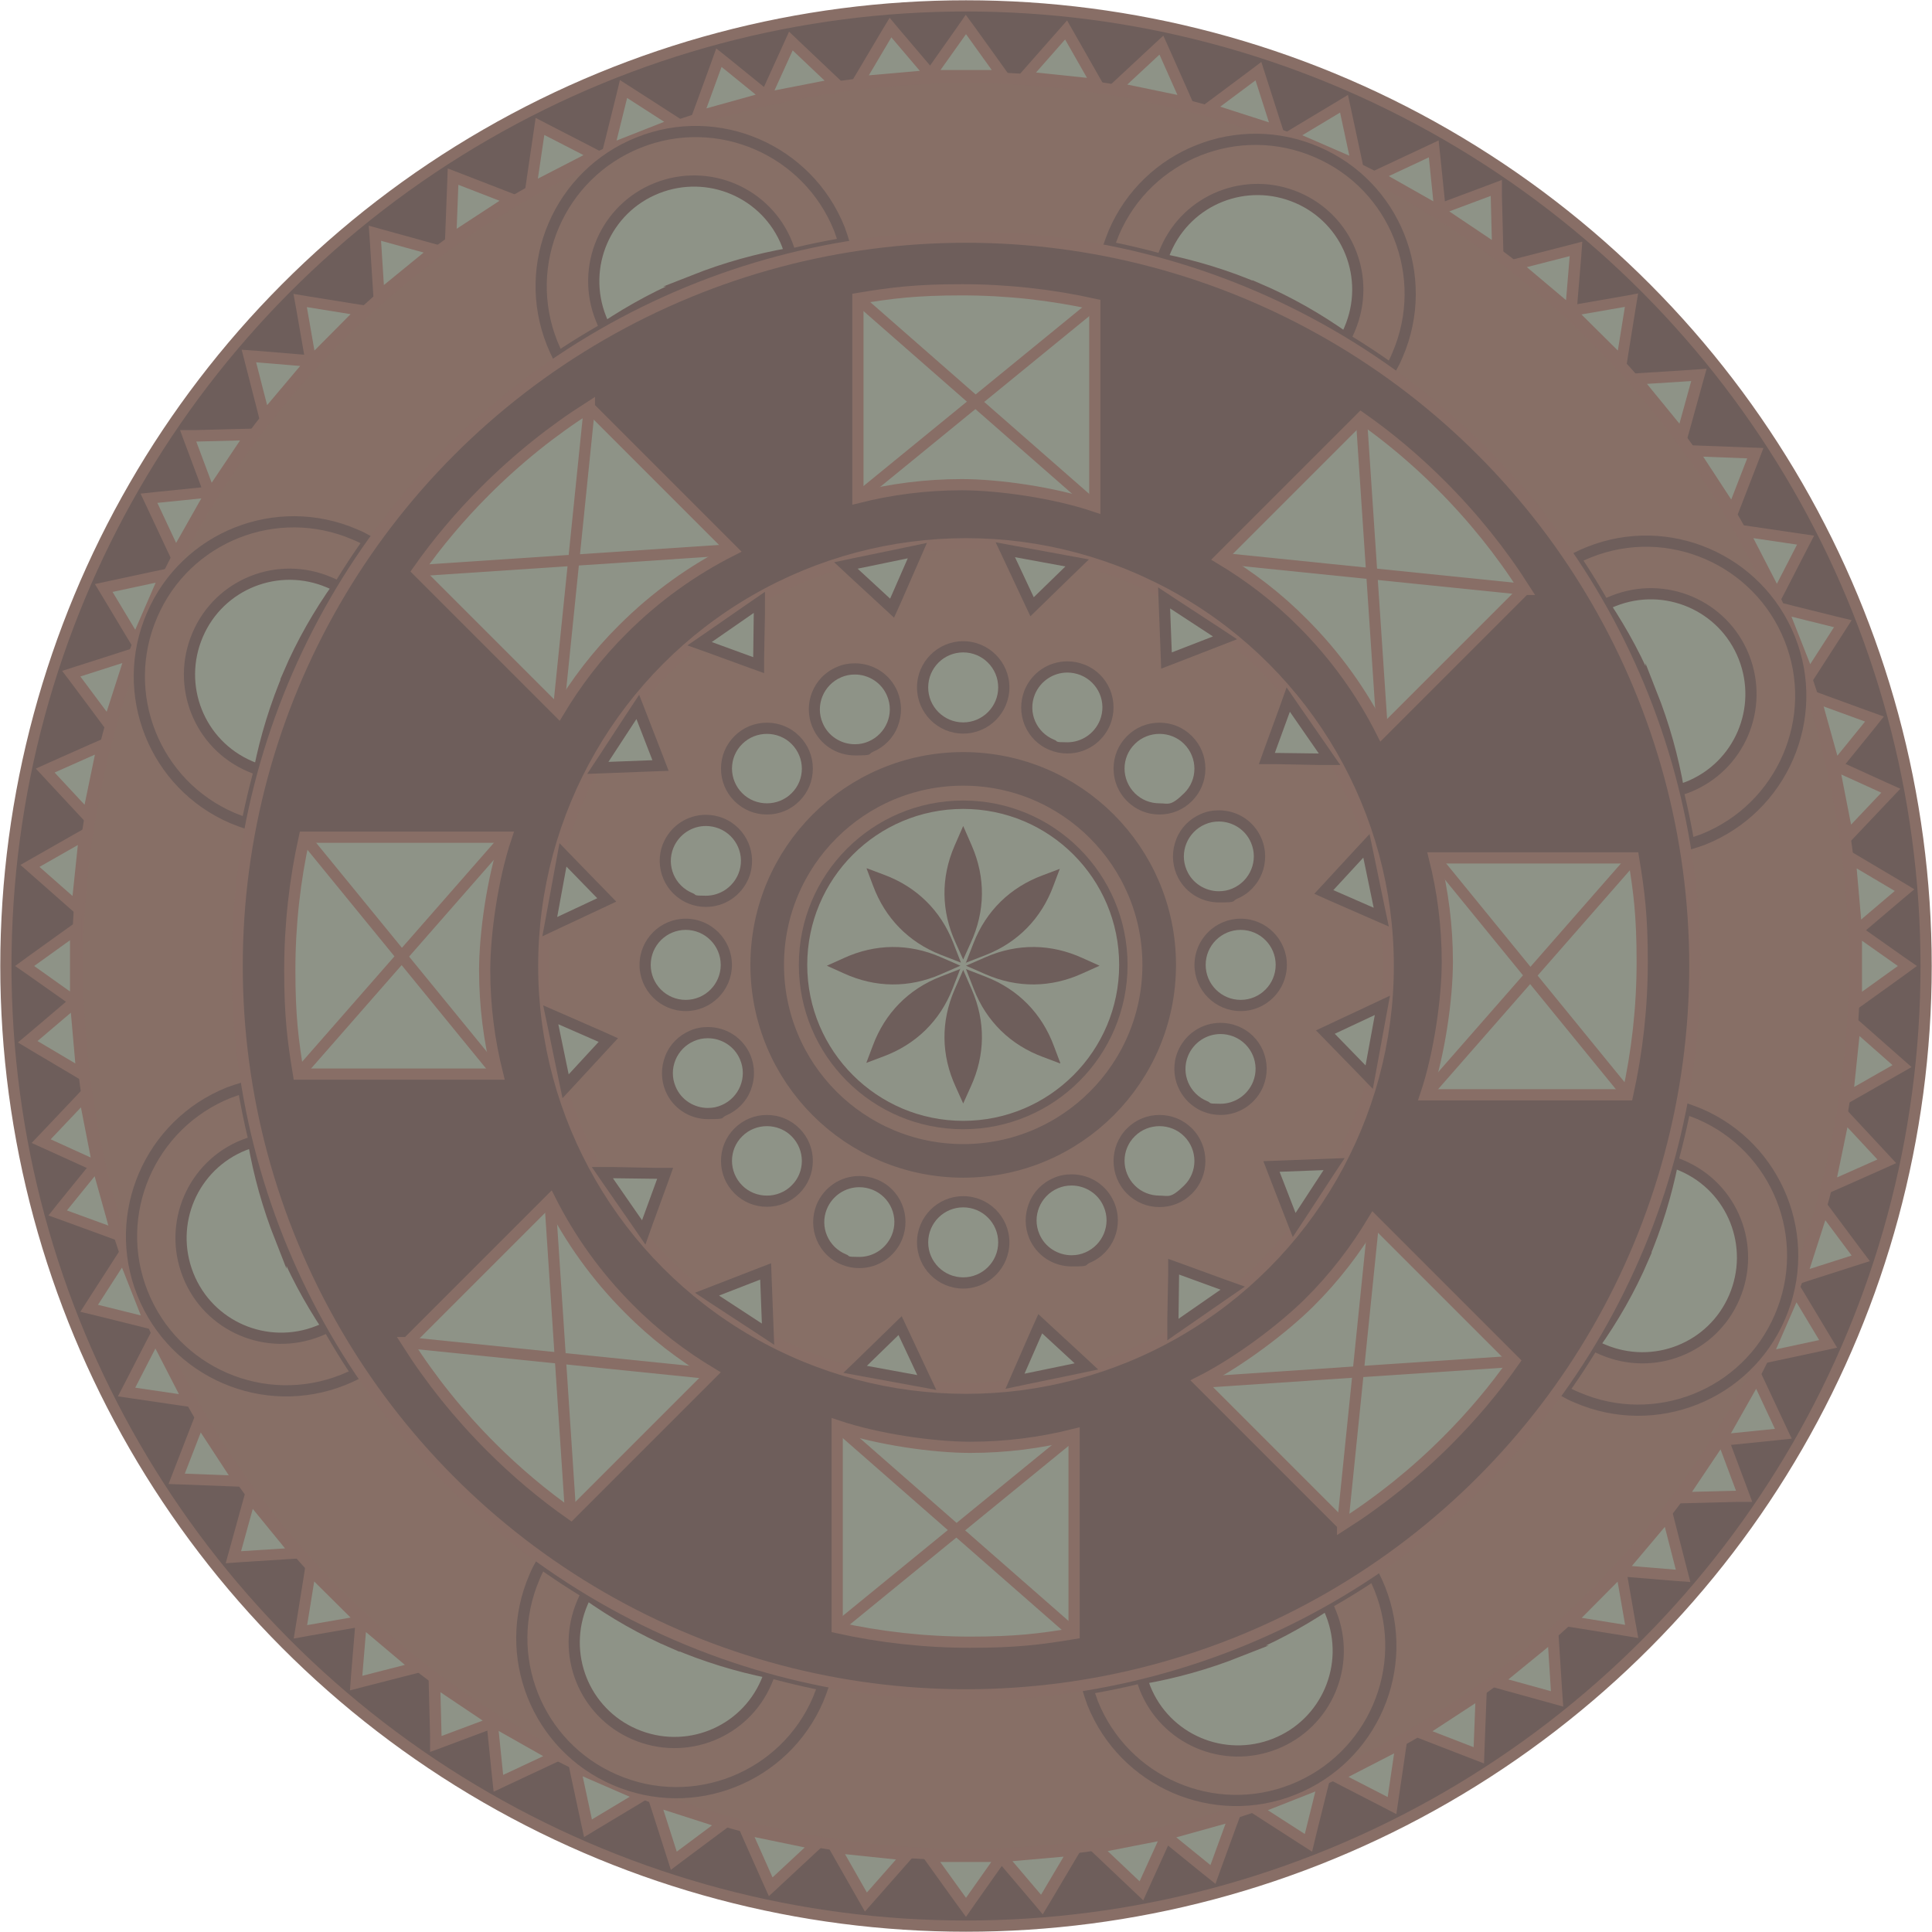<?xml version="1.0" encoding="UTF-8"?>
<svg id="Layer_1" xmlns="http://www.w3.org/2000/svg" version="1.1" viewBox="0 0 690 690">
  <!-- Generator: Adobe Illustrator 29.1.0, SVG Export Plug-In . SVG Version: 2.1.0 Build 142)  -->
  <defs>
    <style>
      .st0 {
        fill: #6a4a40;
      }

      .st1, .st2, .st3, .st4, .st5, .st6, .st7 {
        stroke-miterlimit: 10;
      }

      .st1, .st2, .st3, .st6, .st7 {
        stroke-width: 4px;
      }

      .st1, .st2, .st7 {
        stroke: #6a4a40;
      }

      .st1, .st5, .st6, .st8 {
        fill: #727869;
      }

      .st2 {
        fill: #694b40;
      }

      .st3, .st4 {
        fill: none;
      }

      .st3, .st4, .st5, .st6 {
        stroke: #4a3632;
      }

      .st4 {
        stroke-width: 12px;
      }

      .st9 {
        opacity: .8;
      }

      .st10, .st7 {
        fill: #4a3632;
      }

      .st5 {
        stroke-width: 3px;
      }
    </style>
  </defs>
  <g class="st9">
    <circle class="st7" cx="345" cy="345" r="342.9"/>
    <circle class="st2" cx="345" cy="345" r="317.3"/>
    <g>
      <g>
        <polygon class="st8" points="345 8.8 358.1 27 332 27.1 345 8.8"/>
        <path class="st0" d="M345,12.2l9.2,12.8h-18.3c0,0,9.1-12.8,9.1-12.8M344.9,5.3l-3.2,4.6-9.1,12.9-4.5,6.3h7.8s18.3-.1,18.3-.1h7.8s-4.5-6.3-4.5-6.3l-9.2-12.8-3.3-4.5h0Z"/>
      </g>
      <g>
        <polygon class="st8" points="331.9 663 358 662.9 345.1 681.2 331.9 663"/>
        <path class="st0" d="M354.1,664.9l-9.1,12.9-9.2-12.8h18.3M361.9,660.9h-7.8s-18.3.1-18.3.1h-7.8s4.5,6.3,4.5,6.3l9.2,12.8,3.3,4.5,3.2-4.6,9.1-12.9,4.5-6.3h0Z"/>
      </g>
      <g>
        <polygon class="st8" points="662.9 332 681.2 345 663 358.1 662.9 332"/>
        <path class="st0" d="M664.9,335.9l12.9,9.1-12.8,9.2v-18.3M660.9,328.1v7.8s.1,18.3.1,18.3v7.8s6.3-4.5,6.3-4.5l12.8-9.2,4.5-3.3-4.6-3.2-12.9-9.1-6.3-4.5h0Z"/>
      </g>
      <g>
        <polygon class="st8" points="8.8 345.1 27 331.9 27.1 358 8.8 345.1"/>
        <path class="st0" d="M25,335.8v18.3c0,0-12.8-9.1-12.8-9.1l12.8-9.2M29,328l-6.3,4.5-12.8,9.2-4.5,3.3,4.6,3.2,12.9,9.1,6.3,4.5v-7.8s-.1-18.3-.1-18.3v-7.8h0Z"/>
      </g>
      <g>
        <polygon class="st8" points="560.6 111 582.7 107.2 579.1 129.4 560.6 111"/>
        <path class="st0" d="M580.3,109.7l-2.5,15.5-13-12.9,15.5-2.7M585.1,104.8l-5.5,1-15.5,2.7-7.7,1.3,5.5,5.5,13,12.9,5.5,5.5,1.2-7.7,2.5-15.5.9-5.5h0Z"/>
      </g>
      <g>
        <polygon class="st8" points="110.9 560.6 129.4 579 107.3 582.8 110.9 560.6"/>
        <path class="st0" d="M112.2,564.8l13,12.9-15.5,2.7,2.5-15.5M109.5,556.5l-1.2,7.7-2.5,15.5-.9,5.5,5.5-1,15.5-2.7,7.7-1.3-5.5-5.5-13-12.9-5.5-5.5h0Z"/>
      </g>
      <g>
        <polygon class="st8" points="560.6 579.1 579 560.6 582.8 582.7 560.6 579.1"/>
        <path class="st0" d="M577.7,564.8l2.7,15.5-15.5-2.5,12.9-13M580.3,556.4l-5.5,5.5-12.9,13-5.5,5.5,7.7,1.2,15.5,2.5,5.5.9-1-5.5-2.7-15.5-1.3-7.7h0Z"/>
      </g>
      <g>
        <polygon class="st8" points="107.2 107.3 129.4 110.9 111 129.4 107.2 107.3"/>
        <path class="st0" d="M109.7,109.7l15.5,2.5-12.9,13-2.7-15.5M104.8,104.9l1,5.5,2.7,15.5,1.3,7.7,5.5-5.5,12.9-13,5.5-5.5-7.7-1.2-15.5-2.5-5.5-.9h0Z"/>
      </g>
      <g>
        <polygon class="st8" points="365.9 27.5 380.8 10.7 391.9 30.2 365.9 27.5"/>
        <path class="st0" d="M380.4,14.1l7.8,13.7-18.2-1.9,10.4-11.8M381.1,7.3l-3.7,4.2-10.4,11.8-5.1,5.8,7.7.8,18.2,1.9,7.7.8-3.8-6.7-7.8-13.7-2.8-4.9h0Z"/>
      </g>
      <g>
        <polygon class="st8" points="298.2 659.8 324.1 662.5 309.3 679.3 298.2 659.8"/>
        <path class="st0" d="M301.8,662.2l18.2,1.9-10.4,11.8-7.8-13.7M294.5,657.4l3.8,6.7,7.8,13.7,2.8,4.9,3.7-4.2,10.4-11.8,5.1-5.8-7.7-.8-18.2-1.9-7.7-.8h0Z"/>
      </g>
      <g>
        <polygon class="st8" points="662.5 365.9 679.3 380.7 659.8 391.9 662.5 365.9"/>
        <path class="st0" d="M664.1,370l11.8,10.4-13.7,7.8,1.9-18.2M660.9,361.9l-.8,7.7-1.9,18.2-.8,7.7,6.7-3.8,13.7-7.8,4.9-2.8-4.2-3.7-11.8-10.4-5.8-5.1h0Z"/>
      </g>
      <g>
        <polygon class="st8" points="10.7 309.3 30.2 298.1 27.5 324.1 10.7 309.3"/>
        <path class="st0" d="M27.8,301.8l-1.9,18.2-11.8-10.4,13.7-7.8M32.6,294.5l-6.7,3.8-13.7,7.8-4.9,2.8,4.2,3.7,11.8,10.4,5.8,5.1.8-7.7,1.9-18.2.8-7.7h0Z"/>
      </g>
      <g>
        <polygon class="st8" points="584.3 135.3 606.7 133.9 600.8 155.5 584.3 135.3"/>
        <path class="st0" d="M604,136.1l-4.2,15.2-11.6-14.2,15.7-1M609.4,131.7l-5.6.4-15.7,1-7.8.5,4.9,6,11.6,14.2,4.9,6,2.1-7.5,4.2-15.2,1.5-5.4h0Z"/>
      </g>
      <g>
        <polygon class="st8" points="89.3 534.5 105.7 554.7 83.3 556.1 89.3 534.5"/>
        <path class="st0" d="M90.2,538.8l11.6,14.2-15.7,1,4.2-15.2M88.4,530.2l-2.1,7.5-4.2,15.2-1.5,5.4,5.6-.4,15.7-1,7.8-.5-4.9-6-11.6-14.2-4.9-6h0Z"/>
      </g>
      <g>
        <polygon class="st8" points="534.5 600.8 554.7 584.3 556.1 606.7 534.5 600.8"/>
        <path class="st0" d="M552.9,588.3l1,15.7-15.2-4.2,14.2-11.6M556.4,580.3l-6,4.9-14.2,11.6-6,4.9,7.5,2.1,15.2,4.2,5.4,1.5-.4-5.6-1-15.7-.5-7.8h0Z"/>
      </g>
      <g>
        <polygon class="st8" points="133.9 83.3 155.5 89.3 135.3 105.7 133.9 83.3"/>
        <path class="st0" d="M136.1,86l15.2,4.2-14.2,11.6-1-15.7M131.7,80.7l.4,5.6,1,15.7.5,7.8,6-4.9,14.2-11.6,6-4.9-7.5-2.1-15.2-4.2-5.4-1.5h0Z"/>
      </g>
      <g>
        <polygon class="st8" points="398.4 31.3 414.8 16.1 423.9 36.6 398.4 31.3"/>
        <path class="st0" d="M414.1,19.5l6.4,14.4-17.9-3.7,11.5-10.7M415.5,12.7l-4.1,3.8-11.5,10.7-5.7,5.3,7.6,1.6,17.9,3.7,7.6,1.6-3.1-7.1-6.4-14.4-2.3-5.1h0Z"/>
      </g>
      <g>
        <polygon class="st8" points="266.2 653.4 291.7 658.7 275.2 673.9 266.2 653.4"/>
        <path class="st0" d="M269.5,656.1l17.9,3.7-11.5,10.7-6.4-14.4M262.8,650.6l3.1,7.1,6.4,14.4,2.3,5.1,4.1-3.8,11.5-10.7,5.7-5.3-7.6-1.6-17.9-3.7-7.6-1.6h0Z"/>
      </g>
      <g>
        <polygon class="st8" points="658.7 398.4 673.9 414.8 653.4 423.9 658.7 398.4"/>
        <path class="st0" d="M659.8,402.6l10.7,11.5-14.4,6.4,3.7-17.9M657.5,394.1l-1.6,7.6-3.7,17.9-1.6,7.6,7.1-3.1,14.4-6.4,5.1-2.3-3.8-4.1-10.7-11.5-5.3-5.7h0Z"/>
      </g>
      <g>
        <polygon class="st8" points="16.1 275.2 36.6 266.1 31.4 291.7 16.1 275.2"/>
        <path class="st0" d="M33.9,269.5l-3.7,17.9-10.7-11.5,14.4-6.4M39.4,262.7l-7.1,3.1-14.4,6.4-5.1,2.3,3.8,4.1,10.7,11.5,5.3,5.7,1.6-7.6,3.7-17.9,1.6-7.6h0Z"/>
      </g>
      <g>
        <polygon class="st8" points="604.5 160.9 626.9 161.8 618.8 182.7 604.5 160.9"/>
        <path class="st0" d="M608.3,163.1l15.7.6-5.7,14.7-10-15.3M600.7,158.8l4.3,6.5,10,15.3,4.3,6.5,2.8-7.2,5.7-14.7,2-5.2-5.6-.2-15.7-.6-7.8-.3h0Z"/>
      </g>
      <g>
        <polygon class="st8" points="63.1 528.2 71.2 507.3 85.5 529.1 63.1 528.2"/>
        <path class="st0" d="M71.7,511.6l10,15.3-15.7-.6,5.7-14.7M70.7,502.9l-2.8,7.2-5.7,14.7-2,5.2,5.6.2,15.7.6,7.8.3-4.3-6.5-10-15.3-4.3-6.5h0Z"/>
      </g>
      <g>
        <polygon class="st8" points="507.3 618.8 529.1 604.5 528.2 626.9 507.3 618.8"/>
        <path class="st0" d="M526.9,608.3l-.6,15.7-14.7-5.7,15.3-10M531.2,600.7l-6.5,4.3-15.3,10-6.5,4.3,7.2,2.8,14.7,5.7,5.2,2,.2-5.6.6-15.7.3-7.8h0Z"/>
      </g>
      <g>
        <polygon class="st8" points="161.8 63.1 182.7 71.2 160.9 85.5 161.8 63.1"/>
        <path class="st0" d="M163.7,66l14.7,5.7-15.3,10,.6-15.7M159.9,60.2l-.2,5.6-.6,15.7-.3,7.8,6.5-4.3,15.3-10,6.5-4.3-7.2-2.8-14.7-5.7-5.2-2h0Z"/>
      </g>
      <g>
        <polygon class="st8" points="431.5 38.8 449.4 25.4 456.3 46.8 431.5 38.8"/>
        <path class="st0" d="M448.4,28.7l4.8,15-17.4-5.6,12.6-9.4M450.5,22.1l-4.5,3.4-12.6,9.4-6.2,4.6,7.4,2.4,17.4,5.6,7.4,2.4-2.4-7.4-4.8-15-1.7-5.3h0Z"/>
      </g>
      <g>
        <polygon class="st8" points="233.8 643.2 258.6 651.2 240.6 664.6 233.8 643.2"/>
        <path class="st0" d="M236.9,646.3l17.4,5.6-12.6,9.4-4.8-15M230.7,640.1l2.4,7.4,4.8,15,1.7,5.3,4.5-3.4,12.6-9.4,6.2-4.6-7.4-2.4-17.4-5.6-7.4-2.4h0Z"/>
      </g>
      <g>
        <polygon class="st8" points="651.2 431.4 664.6 449.4 643.2 456.2 651.2 431.4"/>
        <path class="st0" d="M651.9,435.8l9.4,12.6-15,4.8,5.6-17.4M650.5,427.1l-2.4,7.4-5.6,17.4-2.4,7.4,7.4-2.4,15-4.8,5.3-1.7-3.4-4.5-9.4-12.6-4.6-6.2h0Z"/>
      </g>
      <g>
        <polygon class="st8" points="25.4 240.6 46.8 233.8 38.8 258.6 25.4 240.6"/>
        <path class="st0" d="M43.7,236.8l-5.6,17.4-9.4-12.6,15-4.8M49.9,230.7l-7.4,2.4-15,4.8-5.3,1.7,3.4,4.5,9.4,12.6,4.6,6.2,2.4-7.4,5.6-17.4,2.4-7.4h0Z"/>
      </g>
      <g>
        <polygon class="st8" points="622.6 189.6 644.8 192.9 634.5 212.8 622.6 189.6"/>
        <path class="st0" d="M626.2,192.2l15.6,2.3-7.2,14-8.4-16.3M619.1,187.1l3.5,6.9,8.4,16.3,3.5,6.9,3.6-6.9,7.2-14,2.6-5-5.5-.8-15.6-2.3-7.7-1.1h0Z"/>
      </g>
      <g>
        <polygon class="st8" points="45.2 497.1 55.5 477.2 67.4 500.4 45.2 497.1"/>
        <path class="st0" d="M55.5,481.6l8.4,16.3-15.6-2.3,7.2-14M55.5,472.8l-3.6,6.9-7.2,14-2.6,5,5.5.8,15.6,2.3,7.7,1.1-3.5-6.9-8.4-16.3-3.5-6.9h0Z"/>
      </g>
      <g>
        <polygon class="st8" points="477.2 634.5 500.4 622.6 497.2 644.8 477.2 634.5"/>
        <path class="st0" d="M497.9,626.2l-2.3,15.6-14-7.2,16.3-8.4M502.9,619.1l-6.9,3.5-16.3,8.4-6.9,3.5,6.9,3.6,14,7.2,5,2.6.8-5.5,2.3-15.6,1.1-7.7h0Z"/>
      </g>
      <g>
        <polygon class="st8" points="192.9 45.2 212.8 55.5 189.6 67.4 192.9 45.2"/>
        <path class="st0" d="M194.4,48.2l14,7.2-16.3,8.4,2.3-15.6M191.3,42.1l-.8,5.5-2.3,15.6-1.1,7.7,6.9-3.5,16.3-8.4,6.9-3.5-6.9-3.6-14-7.2-5-2.6h0Z"/>
      </g>
      <g>
        <polygon class="st8" points="460.8 48.7 480 37.1 484.7 59 460.8 48.7"/>
        <path class="st0" d="M478.6,40.2l3.3,15.4-16.8-7.3,13.5-8.1M481.4,33.9l-4.8,2.9-13.5,8.1-6.6,4,7.1,3.1,16.8,7.3,7.1,3.1-1.6-7.6-3.3-15.4-1.2-5.5h0Z"/>
      </g>
      <g>
        <polygon class="st8" points="205.3 631 229.2 641.3 210 652.9 205.3 631"/>
        <path class="st0" d="M208.1,634.4l16.8,7.3-13.5,8.1-3.3-15.4M202.5,627.6l1.6,7.6,3.3,15.4,1.2,5.5,4.8-2.9,13.5-8.1,6.6-4-7.1-3.1-16.8-7.3-7.1-3.1h0Z"/>
      </g>
      <g>
        <polygon class="st8" points="641.4 460.8 652.9 480 631 484.7 641.4 460.8"/>
        <path class="st0" d="M641.6,465.1l8.1,13.5-15.4,3.3,7.3-16.8M641.1,456.4l-3.1,7.1-7.3,16.8-3.1,7.1,7.6-1.6,15.4-3.3,5.5-1.2-2.9-4.8-8.1-13.5-4-6.6h0Z"/>
      </g>
      <g>
        <polygon class="st8" points="37.1 210 59 205.3 48.7 229.2 37.1 210"/>
        <path class="st0" d="M55.6,208.1l-7.3,16.8-8.1-13.5,15.4-3.3M62.4,202.5l-7.6,1.6-15.4,3.3-5.5,1.2,2.9,4.8,8.1,13.5,4,6.6,3.1-7.1,7.3-16.8,3.1-7.1h0Z"/>
      </g>
      <g>
        <polygon class="st8" points="636.4 217.3 658.2 222.7 646 241.5 636.4 217.3"/>
        <path class="st0" d="M639.7,220.2l15.3,3.8-8.5,13.2-6.7-17M633.1,214.5l2.9,7.2,6.7,17,2.9,7.2,4.2-6.5,8.5-13.2,3-4.7-5.4-1.3-15.3-3.8-7.5-1.9h0Z"/>
      </g>
      <g>
        <polygon class="st8" points="31.8 467.3 44 448.5 53.6 472.7 31.8 467.3"/>
        <path class="st0" d="M43.6,452.8l6.7,17-15.3-3.8,8.5-13.2M44.4,444.1l-4.2,6.5-8.5,13.2-3,4.7,5.4,1.3,15.3,3.8,7.5,1.9-2.9-7.2-6.7-17-2.9-7.2h0Z"/>
      </g>
      <g>
        <polygon class="st8" points="448.5 646 472.7 636.4 467.3 658.2 448.5 646"/>
        <path class="st0" d="M469.8,639.7l-3.8,15.3-13.2-8.5,17-6.7M475.6,633.1l-7.2,2.9-17,6.7-7.2,2.9,6.5,4.2,13.2,8.5,4.7,3,1.3-5.4,3.8-15.3,1.9-7.5h0Z"/>
      </g>
      <g>
        <polygon class="st8" points="222.7 31.8 241.6 44 217.3 53.6 222.7 31.8"/>
        <path class="st0" d="M224,35l13.2,8.5-17,6.7,3.8-15.3M221.4,28.6l-1.3,5.4-3.8,15.3-1.9,7.5,7.2-2.9,17-6.7,7.2-2.9-6.5-4.2-13.2-8.5-4.7-3h0Z"/>
      </g>
      <g>
        <polygon class="st8" points="491.7 62.7 512 53.2 514.4 75.5 491.7 62.7"/>
        <path class="st0" d="M510.3,56.2l1.6,15.7-15.9-9,14.3-6.7M513.7,50.2l-5.1,2.4-14.3,6.7-7,3.3,6.8,3.8,15.9,9,6.8,3.8-.8-7.7-1.6-15.7-.6-5.6h0Z"/>
      </g>
      <g>
        <polygon class="st8" points="175.7 614.5 198.3 627.3 178 636.8 175.7 614.5"/>
        <path class="st0" d="M178.1,618.2l15.9,9-14.3,6.7-1.6-15.7M173.3,610.9l.8,7.7,1.6,15.7.6,5.6,5.1-2.4,14.3-6.7,7-3.3-6.8-3.8-15.9-9-6.8-3.8h0Z"/>
      </g>
      <g>
        <polygon class="st8" points="627.3 491.7 636.8 512 614.5 514.4 627.3 491.7"/>
        <path class="st0" d="M627.2,496l6.7,14.3-15.7,1.6,9-15.9M627.5,487.3l-3.8,6.8-9,15.9-3.8,6.8,7.7-.8,15.7-1.6,5.6-.6-2.4-5.1-6.7-14.3-3.3-7h0Z"/>
      </g>
      <g>
        <polygon class="st8" points="53.2 178 75.5 175.7 62.7 198.3 53.2 178"/>
        <path class="st0" d="M71.9,178l-9,15.9-6.7-14.3,15.7-1.6M79.2,173.3l-7.7.8-15.7,1.6-5.6.6,2.4,5.1,6.7,14.3,3.3,7,3.8-6.8,9-15.9,3.8-6.8h0Z"/>
      </g>
      <g>
        <polygon class="st8" points="648.4 249.1 669.4 256.8 655.3 274.2 648.4 249.1"/>
        <path class="st0" d="M651.3,252.3l14.8,5.4-9.9,12.2-4.9-17.6M645.4,245.9l2.1,7.5,4.9,17.6,2.1,7.5,4.9-6,9.9-12.2,3.5-4.4-5.3-1.9-14.8-5.4-7.3-2.7h0Z"/>
      </g>
      <g>
        <polygon class="st8" points="20.6 433.3 34.7 415.8 41.7 440.9 20.6 433.3"/>
        <path class="st0" d="M33.8,420.1l4.9,17.6-14.8-5.4,9.9-12.2M35.6,411.5l-4.9,6-9.9,12.2-3.5,4.4,5.3,1.9,14.8,5.4,7.3,2.7-2.1-7.5-4.9-17.6-2.1-7.5h0Z"/>
      </g>
      <g>
        <polygon class="st8" points="415.8 655.3 440.9 648.4 433.3 669.4 415.8 655.3"/>
        <path class="st0" d="M437.7,651.3l-5.4,14.8-12.2-9.9,17.6-4.9M444.1,645.4l-7.5,2.1-17.6,4.9-7.5,2.1,6,4.9,12.2,9.9,4.4,3.5,1.9-5.3,5.4-14.8,2.7-7.3h0Z"/>
      </g>
      <g>
        <polygon class="st8" points="256.8 20.6 274.2 34.7 249.1 41.6 256.8 20.6"/>
        <path class="st0" d="M257.7,23.9l12.2,9.9-17.6,4.9,5.4-14.8M255.8,17.3l-1.9,5.3-5.4,14.8-2.7,7.3,7.5-2.1,17.6-4.9,7.5-2.1-6-4.9-12.2-9.9-4.4-3.5h0Z"/>
      </g>
      <g>
        <polygon class="st8" points="513.3 75 534.3 67.2 534.9 89.6 513.3 75"/>
        <path class="st0" d="M532.4,70l.4,15.7-15.2-10.2,14.7-5.5M536.3,64.3l-5.3,2-14.7,5.5-7.3,2.7,6.4,4.3,15.2,10.2,6.4,4.3-.2-7.8-.4-15.7v-5.6h-.1Z"/>
      </g>
      <g>
        <polygon class="st8" points="155.1 600.4 176.7 615 155.7 622.8 155.1 600.4"/>
        <path class="st0" d="M157.2,604.3l15.2,10.2-14.7,5.5-.4-15.7M153,596.6l.2,7.8.4,15.7v5.6c.1,0,5.4-2,5.4-2l14.7-5.5,7.3-2.7-6.4-4.3-15.2-10.2-6.4-4.3h0Z"/>
      </g>
      <g>
        <polygon class="st8" points="615 513.3 622.8 534.3 600.4 534.9 615 513.3"/>
        <path class="st0" d="M614.5,517.7l5.5,14.7-15.7.4,10.2-15.2M615.5,509l-4.3,6.4-10.2,15.2-4.3,6.4,7.8-.2,15.7-.4h5.6c0-.1-2-5.4-2-5.4l-5.5-14.7-2.7-7.3h0Z"/>
      </g>
      <g>
        <polygon class="st8" points="67.2 155.7 89.6 155.1 75 176.7 67.2 155.7"/>
        <path class="st0" d="M85.8,157.2l-10.2,15.2-5.5-14.7,15.7-.4M93.4,153l-7.8.2-15.7.4h-5.6c0,.1,2,5.4,2,5.4l5.5,14.7,2.7,7.3,4.3-6.4,10.2-15.2,4.3-6.4h0Z"/>
      </g>
      <g>
        <polygon class="st8" points="654.9 273.1 675.4 282.4 659.9 298.7 654.9 273.1"/>
        <path class="st0" d="M657.6,276.6l14.3,6.5-10.8,11.4-3.5-17.9M652.2,269.7l1.5,7.6,3.5,17.9,1.5,7.6,5.3-5.6,10.8-11.4,3.9-4.1-5.1-2.3-14.3-6.5-7.1-3.2h0Z"/>
      </g>
      <g>
        <polygon class="st8" points="14.7 407.6 30.1 391.3 35.1 416.9 14.7 407.6"/>
        <path class="st0" d="M28.9,395.5l3.5,17.9-14.3-6.5,10.8-11.4M31.3,387.1l-5.3,5.6-10.8,11.4-3.9,4.1,5.1,2.3,14.3,6.5,7.1,3.2-1.5-7.6-3.5-17.9-1.5-7.6h0Z"/>
      </g>
      <g>
        <polygon class="st8" points="391.3 659.9 416.9 654.9 407.6 675.3 391.3 659.9"/>
        <path class="st0" d="M413.5,657.6l-6.5,14.3-11.4-10.8,17.9-3.5M420.3,652.2l-7.6,1.5-17.9,3.5-7.6,1.5,5.6,5.3,11.4,10.8,4.1,3.9,2.3-5.1,6.5-14.3,3.2-7.1h0Z"/>
      </g>
      <g>
        <polygon class="st8" points="282.4 14.7 298.7 30.1 273.1 35.1 282.4 14.7"/>
        <path class="st0" d="M283.1,18l11.4,10.8-17.9,3.5,6.5-14.3M281.8,11.3l-2.3,5.1-6.5,14.3-3.2,7.1,7.6-1.5,17.9-3.5,7.6-1.5-5.6-5.3-11.4-10.8-4.1-3.9h0Z"/>
      </g>
      <g>
        <polygon class="st8" points="541.1 94.5 562.9 88.9 561.1 111.3 541.1 94.5"/>
        <path class="st0" d="M560.6,91.5l-1.3,15.7-14-11.8,15.2-3.9M565.1,86.3l-5.4,1.4-15.2,3.9-7.5,1.9,5.9,5,14,11.8,5.9,5,.6-7.7,1.3-15.7.4-5.6h0Z"/>
      </g>
      <g>
        <polygon class="st8" points="129 578.7 148.9 595.5 127.2 601.1 129 578.7"/>
        <path class="st0" d="M130.6,582.8l14,11.8-15.2,3.9,1.3-15.7M127.3,574.7l-.6,7.7-1.3,15.7-.4,5.6,5.4-1.4,15.2-3.9,7.5-1.9-5.9-5-14-11.8-5.9-5h0Z"/>
      </g>
      <g>
        <polygon class="st8" points="578.8 561 595.5 541.1 601.1 562.8 578.8 561"/>
        <path class="st0" d="M594.6,545.4l3.9,15.2-15.7-1.3,11.8-14M596.5,536.9l-5,5.9-11.8,14-5,5.9,7.7.6,15.7,1.3,5.6.4-1.4-5.4-3.9-15.2-1.9-7.5h0Z"/>
      </g>
      <g>
        <polygon class="st8" points="88.9 127.2 111.3 129 94.5 148.9 88.9 127.2"/>
        <path class="st0" d="M91.5,129.4l15.7,1.3-11.8,14-3.9-15.2M86.3,124.9l1.4,5.4,3.9,15.2,1.9,7.5,5-5.9,11.8-14,5-5.9-7.7-.6-15.7-1.3-5.6-.4h0Z"/>
      </g>
      <g>
        <polygon class="st8" points="660.8 306.5 680.1 317.9 663.1 332.5 660.8 306.5"/>
        <path class="st0" d="M663.2,310.2l13.5,8-12,10.2-1.6-18.2M658.5,302.8l.7,7.7,1.6,18.2.7,7.7,5.9-5,12-10.2,4.3-3.6-4.8-2.9-13.5-8-6.7-4h0Z"/>
      </g>
      <g>
        <polygon class="st8" points="9.9 372.1 27 357.5 29.2 383.5 9.9 372.1"/>
        <path class="st0" d="M25.3,361.6l1.6,18.2-13.5-8,12-10.2M28.6,353.5l-5.9,5-12,10.2-4.3,3.6,4.8,2.9,13.5,8,6.7,4-.7-7.7-1.6-18.2-.7-7.7h0Z"/>
      </g>
      <g>
        <polygon class="st8" points="357.5 663.1 383.5 660.8 372.1 680.1 357.5 663.1"/>
        <path class="st0" d="M379.8,663.2l-8,13.5-10.2-12,18.2-1.6M387.2,658.5l-7.7.7-18.2,1.6-7.7.7,5,5.9,10.2,12,3.6,4.3,2.9-4.8,8-13.5,4-6.7h0Z"/>
      </g>
      <g>
        <polygon class="st8" points="318 9.9 332.5 27 306.5 29.2 318 9.9"/>
        <path class="st0" d="M318.3,13.3l10.2,12-18.2,1.6,8-13.5M317.7,6.4l-2.9,4.8-8,13.5-4,6.7,7.7-.7,18.2-1.6,7.7-.7-5-5.9-10.2-12-3.6-4.3h0Z"/>
      </g>
    </g>
    <g>
      <g>
        <path class="st3" d="M248.3,101.8c17.5-7,35.3-11.9,53.2-14.9-.5-1.7-1.1-3.4-1.7-5.1-11.3-28.3-43.4-42.2-71.7-30.9-28.3,11.3-42.2,43.4-30.9,71.7.7,1.7,1.4,3.3,2.2,4.9,15.1-10.1,31.4-18.7,48.9-25.7Z"/>
        <path class="st6" d="M247.7,100.2c11.4-4.5,22.9-7.7,34.5-9.7-.3-1.1-.7-2.2-1.1-3.3-7.3-18.4-28.1-27.3-46.5-20-18.4,7.3-27.3,28.1-20,46.5.4,1.1.9,2.2,1.5,3.2,9.8-6.5,20.3-12.2,31.7-16.7Z"/>
      </g>
      <g>
        <path class="st3" d="M441.7,588.2c-17.5,7-35.3,11.9-53.2,14.9.5,1.7,1.1,3.4,1.7,5.1,11.3,28.3,43.4,42.2,71.7,30.9,28.3-11.3,42.2-43.4,30.9-71.7-.7-1.7-1.4-3.3-2.2-4.9-15.1,10.1-31.4,18.7-48.9,25.7Z"/>
        <path class="st6" d="M442.3,589.8c-11.4,4.5-22.9,7.7-34.5,9.7.3,1.1.7,2.2,1.1,3.3,7.3,18.4,28.1,27.3,46.5,20,18.4-7.3,27.3-28.1,20-46.5-.4-1.1-.9-2.2-1.5-3.2-9.8,6.5-20.3,12.2-31.7,16.7Z"/>
      </g>
      <g>
        <path class="st3" d="M588.3,248.3c7,17.5,11.9,35.3,14.9,53.2,1.7-.5,3.4-1.1,5.1-1.7,28.3-11.3,42.2-43.4,30.9-71.7-11.3-28.3-43.4-42.2-71.7-30.9-1.7.7-3.3,1.4-4.9,2.2,10.1,15.1,18.7,31.4,25.7,48.9Z"/>
        <path class="st6" d="M589.8,247.7c4.5,11.4,7.7,22.9,9.7,34.5,1.1-.3,2.2-.7,3.3-1.1,18.4-7.3,27.3-28.1,20-46.5-7.3-18.4-28.1-27.3-46.5-20-1.1.4-2.2.9-3.2,1.5,6.5,9.8,12.2,20.3,16.7,31.7Z"/>
      </g>
      <g>
        <path class="st3" d="M101.8,441.7c-7-17.5-11.9-35.3-14.9-53.2-1.7.5-3.4,1.1-5.1,1.7-28.3,11.3-42.2,43.4-30.9,71.7,11.3,28.3,43.4,42.2,71.7,30.9,1.7-.7,3.3-1.4,4.9-2.2-10.1-15.1-18.7-31.4-25.7-48.9Z"/>
        <path class="st6" d="M100.2,442.3c-4.5-11.4-7.7-22.9-9.7-34.5-1.1.3-2.2.7-3.3,1.1-18.4,7.3-27.3,28.1-20,46.5,7.3,18.4,28.1,27.3,46.5,20,1.1-.4,2.2-.9,3.2-1.5-6.5-9.8-12.2-20.3-16.7-31.7Z"/>
      </g>
      <g>
        <path class="st3" d="M448.6,104.6c17.3,7.5,33.4,16.6,48.1,27.1.9-1.6,1.7-3.2,2.4-4.9,12.1-28-.8-60.5-28.8-72.5-28-12.1-60.5.8-72.5,28.8-.7,1.7-1.3,3.4-1.9,5.1,17.8,3.5,35.4,8.9,52.8,16.4Z"/>
        <path class="st6" d="M449.3,103.1c11.2,4.8,21.6,10.8,31.2,17.6.6-1,1.1-2.1,1.5-3.1,7.8-18.2-.5-39.2-18.7-47-18.2-7.8-39.2.5-47,18.7-.5,1.1-.9,2.2-1.2,3.3,11.5,2.3,23,5.8,34.2,10.6Z"/>
      </g>
      <g>
        <path class="st3" d="M241.4,585.4c-17.3-7.5-33.4-16.6-48.1-27.1-.9,1.6-1.7,3.2-2.4,4.9-12.1,28,.8,60.5,28.8,72.5,28,12.1,60.5-.8,72.5-28.8.7-1.7,1.3-3.4,1.9-5.1-17.8-3.5-35.4-8.9-52.8-16.4Z"/>
        <path class="st6" d="M240.7,586.9c-11.2-4.8-21.6-10.8-31.2-17.6-.6,1-1.1,2.1-1.5,3.1-7.8,18.2.5,39.2,18.7,47,18.2,7.8,39.2-.5,47-18.7.5-1.1.9-2.2,1.2-3.3-11.5-2.3-23-5.8-34.2-10.6Z"/>
      </g>
      <g>
        <path class="st3" d="M585.4,448.6c-7.5,17.3-16.6,33.4-27.1,48.1,1.6.9,3.2,1.7,4.9,2.4,28,12.1,60.5-.8,72.5-28.8,12.1-28-.8-60.5-28.8-72.5-1.7-.7-3.4-1.3-5.1-1.9-3.5,17.8-8.9,35.4-16.4,52.8Z"/>
        <path class="st6" d="M586.9,449.3c-4.8,11.2-10.8,21.6-17.6,31.2,1,.6,2.1,1.1,3.1,1.5,18.2,7.8,39.2-.5,47-18.7,7.8-18.2-.5-39.2-18.7-47-1.1-.5-2.2-.9-3.3-1.2-2.3,11.5-5.8,23-10.6,34.2Z"/>
      </g>
      <g>
        <path class="st3" d="M104.6,241.4c7.5-17.3,16.6-33.4,27.1-48.1-1.6-.9-3.2-1.7-4.9-2.4-28-12.1-60.5.8-72.5,28.8-12.1,28,.8,60.5,28.8,72.5,1.7.7,3.4,1.3,5.1,1.9,3.5-17.8,8.9-35.4,16.4-52.8Z"/>
        <path class="st6" d="M103.1,240.7c4.8-11.2,10.8-21.6,17.6-31.2-1-.6-2.1-1.1-3.1-1.5-18.2-7.8-39.2.5-47,18.7-7.8,18.2.5,39.2,18.7,47,1.1.5,2.2.9,3.3,1.2,2.3-11.5,5.8-23,10.6-34.2Z"/>
      </g>
    </g>
    <circle class="st7" cx="345" cy="345" r="260.3"/>
    <circle class="st2" cx="345" cy="345" r="150.8"/>
    <g>
      <g>
        <path class="st8" d="M344,259.9c-8,0-14.5-6.5-14.5-14.5s6.5-14.5,14.5-14.5,14.5,6.5,14.5,14.5-6.5,14.5-14.5,14.5Z"/>
        <path class="st10" d="M344,233c6.9,0,12.5,5.6,12.5,12.5s-5.6,12.5-12.5,12.5-12.5-5.6-12.5-12.5,5.6-12.5,12.5-12.5M344,229c-9.1,0-16.5,7.4-16.5,16.5s7.4,16.5,16.5,16.5,16.5-7.4,16.5-16.5-7.4-16.5-16.5-16.5h0Z"/>
      </g>
      <g>
        <path class="st8" d="M344,458.2c-8,0-14.5-6.5-14.5-14.5s6.5-14.5,14.5-14.5,14.5,6.5,14.5,14.5-6.5,14.5-14.5,14.5Z"/>
        <path class="st10" d="M344,431.2c6.9,0,12.5,5.6,12.5,12.5s-5.6,12.5-12.5,12.5-12.5-5.6-12.5-12.5,5.6-12.5,12.5-12.5M344,427.2c-9.1,0-16.5,7.4-16.5,16.5s7.4,16.5,16.5,16.5,16.5-7.4,16.5-16.5-7.4-16.5-16.5-16.5h0Z"/>
      </g>
      <g>
        <path class="st8" d="M443.1,359c-8,0-14.5-6.5-14.5-14.5s6.5-14.5,14.5-14.5,14.5,6.5,14.5,14.5-6.5,14.5-14.5,14.5Z"/>
        <path class="st10" d="M443.1,332.1c6.9,0,12.5,5.6,12.5,12.5s-5.6,12.5-12.5,12.5-12.5-5.6-12.5-12.5,5.6-12.5,12.5-12.5M443.1,328.1c-9.1,0-16.5,7.4-16.5,16.5s7.4,16.5,16.5,16.5,16.5-7.4,16.5-16.5-7.4-16.5-16.5-16.5h0Z"/>
      </g>
      <g>
        <path class="st8" d="M244.9,359c-8,0-14.5-6.5-14.5-14.5s6.5-14.5,14.5-14.5,14.5,6.5,14.5,14.5-6.5,14.5-14.5,14.5Z"/>
        <path class="st10" d="M244.9,332.1c6.9,0,12.5,5.6,12.5,12.5s-5.6,12.5-12.5,12.5-12.5-5.6-12.5-12.5,5.6-12.5,12.5-12.5M244.9,328.1c-9.1,0-16.5,7.4-16.5,16.5s7.4,16.5,16.5,16.5,16.5-7.4,16.5-16.5-7.4-16.5-16.5-16.5h0Z"/>
      </g>
      <g>
        <path class="st8" d="M414.1,289c-3.9,0-7.5-1.5-10.2-4.2s-4.2-6.4-4.2-10.2,1.5-7.5,4.2-10.2,6.4-4.2,10.2-4.2,7.5,1.5,10.2,4.2c5.6,5.6,5.6,14.8,0,20.4-2.7,2.7-6.4,4.2-10.2,4.2Z"/>
        <path class="st10" d="M414.1,262.1c3.2,0,6.4,1.2,8.8,3.6,4.9,4.9,4.9,12.8,0,17.6s-5.6,3.6-8.8,3.6-6.4-1.2-8.8-3.6c-4.9-4.9-4.9-12.8,0-17.6,2.4-2.4,5.6-3.6,8.8-3.6M414.1,258.1c-4.4,0-8.5,1.7-11.6,4.8-3.1,3.1-4.8,7.2-4.8,11.6s1.7,8.5,4.8,11.6c3.1,3.1,7.2,4.8,11.6,4.8s8.5-1.7,11.6-4.8c3.1-3.1,4.8-7.2,4.8-11.6s-1.7-8.5-4.8-11.6c-3.1-3.1-7.2-4.8-11.6-4.8h0Z"/>
      </g>
      <g>
        <path class="st8" d="M273.9,429.1c-3.9,0-7.5-1.5-10.2-4.2-5.6-5.6-5.6-14.8,0-20.4,2.7-2.7,6.4-4.2,10.2-4.2s7.5,1.5,10.2,4.2c5.6,5.6,5.6,14.8,0,20.4-2.7,2.7-6.4,4.2-10.2,4.2Z"/>
        <path class="st10" d="M273.9,402.2c3.2,0,6.4,1.2,8.8,3.6,4.9,4.9,4.9,12.8,0,17.6-2.4,2.4-5.6,3.6-8.8,3.6s-6.4-1.2-8.8-3.6c-4.9-4.9-4.9-12.8,0-17.6,2.4-2.4,5.6-3.6,8.8-3.6M273.9,398.2c-4.4,0-8.5,1.7-11.6,4.8-3.1,3.1-4.8,7.2-4.8,11.6,0,4.4,1.7,8.5,4.8,11.6,3.1,3.1,7.2,4.8,11.6,4.8s8.5-1.7,11.6-4.8c3.1-3.1,4.8-7.2,4.8-11.6,0-4.4-1.7-8.5-4.8-11.6s-7.2-4.8-11.6-4.8h0Z"/>
      </g>
      <g>
        <path class="st8" d="M414.1,429.1c-3.9,0-7.5-1.5-10.2-4.2s-4.2-6.4-4.2-10.2,1.5-7.5,4.2-10.2,6.4-4.2,10.2-4.2,7.5,1.5,10.2,4.2c5.6,5.6,5.6,14.8,0,20.4s-6.4,4.2-10.2,4.2Z"/>
        <path class="st10" d="M414.1,402.2c3.2,0,6.4,1.2,8.8,3.6,4.9,4.9,4.9,12.8,0,17.6s-5.6,3.6-8.8,3.6-6.4-1.2-8.8-3.6c-4.9-4.9-4.9-12.8,0-17.6,2.4-2.4,5.6-3.6,8.8-3.6M414.1,398.2c-4.4,0-8.5,1.7-11.6,4.8-6.4,6.4-6.4,16.9,0,23.3,3.1,3.1,7.2,4.8,11.6,4.8s8.5-1.7,11.6-4.8c6.4-6.4,6.4-16.9,0-23.3-3.1-3.1-7.2-4.8-11.6-4.8h0Z"/>
      </g>
      <g>
        <path class="st8" d="M273.9,289c-3.9,0-7.5-1.5-10.2-4.2-5.6-5.6-5.6-14.8,0-20.4,2.7-2.7,6.4-4.2,10.2-4.2s7.5,1.5,10.2,4.2c5.6,5.6,5.6,14.8,0,20.4-2.7,2.7-6.4,4.2-10.2,4.2Z"/>
        <path class="st10" d="M273.9,262.1c3.2,0,6.4,1.2,8.8,3.6,4.9,4.9,4.9,12.8,0,17.6-2.4,2.4-5.6,3.6-8.8,3.6s-6.4-1.2-8.8-3.6c-4.9-4.9-4.9-12.8,0-17.6,2.4-2.4,5.6-3.6,8.8-3.6M273.9,258.1c-4.4,0-8.5,1.7-11.6,4.8-3.1,3.1-4.8,7.2-4.8,11.6,0,4.4,1.7,8.5,4.8,11.6,3.1,3.1,7.2,4.8,11.6,4.8s8.5-1.7,11.6-4.8c3.1-3.1,4.8-7.2,4.8-11.6,0-4.4-1.7-8.5-4.8-11.6-3.1-3.1-7.2-4.8-11.6-4.8h0Z"/>
      </g>
      <g>
        <path class="st8" d="M381.2,267.2c-1.9,0-3.7-.4-5.4-1.1-3.6-1.4-6.4-4.2-7.9-7.8-1.5-3.6-1.5-7.5,0-11.1,2.2-5.5,7.5-9,13.4-9s3.7.4,5.4,1.1c3.6,1.4,6.4,4.2,7.9,7.8,1.5,3.6,1.5,7.5,0,11.1-2.2,5.5-7.5,9-13.4,9h0Z"/>
        <path class="st10" d="M381.2,240.2c1.6,0,3.1.3,4.7.9,6.4,2.6,9.5,9.8,6.9,16.2-2,4.8-6.6,7.8-11.6,7.8s-3.1-.3-4.7-.9c-6.4-2.6-9.5-9.8-6.9-16.2,2-4.8,6.6-7.8,11.6-7.8M381.2,236.2c-6.7,0-12.7,4-15.3,10.3-1.6,4.1-1.6,8.5.1,12.6,1.7,4,4.9,7.2,9,8.8,2,.8,4,1.2,6.2,1.2,6.7,0,12.7-4,15.3-10.3,1.6-4.1,1.6-8.5-.1-12.6-1.7-4-4.9-7.2-9-8.8-2-.8-4-1.2-6.2-1.2h0Z"/>
      </g>
      <g>
        <path class="st8" d="M306.9,450.9c-1.9,0-3.7-.4-5.4-1.1-3.6-1.4-6.4-4.2-7.9-7.8s-1.5-7.5,0-11.1c2.2-5.5,7.5-9,13.4-9s3.7.4,5.4,1.1c3.6,1.4,6.4,4.2,7.9,7.8,1.5,3.6,1.5,7.5,0,11.1-2.2,5.5-7.5,9-13.4,9s0,0,0,0Z"/>
        <path class="st10" d="M306.9,424c1.6,0,3.1.3,4.7.9,6.4,2.6,9.5,9.8,6.9,16.2-2,4.8-6.6,7.8-11.6,7.8s-3.1-.3-4.7-.9c-6.4-2.6-9.5-9.8-6.9-16.2,2-4.8,6.6-7.8,11.6-7.8M306.9,420c-6.7,0-12.7,4-15.3,10.3-1.6,4.1-1.6,8.5.1,12.6,1.7,4,4.9,7.2,9,8.8,2,.8,4,1.2,6.2,1.2,6.7,0,12.7-4,15.3-10.3,1.6-4.1,1.6-8.5-.1-12.6-1.7-4-4.9-7.2-9-8.8-2-.8-4-1.2-6.2-1.2h0Z"/>
      </g>
      <g>
        <path class="st8" d="M435.9,396.2c-1.9,0-3.7-.4-5.4-1.1-7.4-3-11-11.4-8-18.8,2.2-5.5,7.5-9,13.4-9s3.7.4,5.4,1.1c7.4,3,11,11.4,8,18.8-2.2,5.5-7.5,9-13.4,9h0Z"/>
        <path class="st10" d="M435.9,369.3c1.6,0,3.1.3,4.7.9,6.4,2.6,9.5,9.8,6.9,16.2-2,4.8-6.6,7.8-11.6,7.8s-3.1-.3-4.7-.9c-6.4-2.6-9.5-9.8-6.9-16.2,2-4.8,6.6-7.8,11.6-7.8M435.9,365.3c-6.7,0-12.7,4-15.3,10.3-3.4,8.4.7,18,9.1,21.4,2,.8,4,1.2,6.2,1.2,6.7,0,12.7-4,15.3-10.3,1.6-4.1,1.6-8.5-.1-12.6-1.7-4-4.9-7.2-9-8.8-2-.8-4-1.2-6.2-1.2h0Z"/>
      </g>
      <g>
        <path class="st8" d="M252.1,321.9c-1.9,0-3.7-.4-5.4-1.1-7.4-3-11-11.4-8-18.8,2.2-5.5,7.5-9,13.4-9s3.7.4,5.4,1.1c7.4,3,11,11.4,8,18.8-2.2,5.5-7.5,9-13.4,9h0Z"/>
        <path class="st10" d="M252.1,295c1.6,0,3.1.3,4.7.9,6.4,2.6,9.5,9.8,6.9,16.2-2,4.8-6.6,7.8-11.6,7.8s-3.1-.3-4.7-.9c-6.4-2.6-9.5-9.8-6.9-16.2,2-4.8,6.6-7.8,11.6-7.8M252.1,291c-6.7,0-12.7,4-15.3,10.3-3.4,8.4.7,18,9.1,21.4,2,.8,4,1.2,6.2,1.2,6.7,0,12.7-4,15.3-10.3,3.4-8.4-.7-18-9.1-21.4-2-.8-4-1.2-6.2-1.2h0Z"/>
      </g>
      <g>
        <path class="st8" d="M435.3,320.3c-5.8,0-11-3.5-13.3-8.8-3.1-7.3.3-15.8,7.7-19,1.8-.8,3.7-1.2,5.6-1.2,5.8,0,11,3.5,13.3,8.8,1.5,3.6,1.5,7.5,0,11.1-1.4,3.6-4.2,6.4-7.8,7.9-1.8.8-3.7,1.2-5.6,1.2h0Z"/>
        <path class="st10" d="M435.3,293.4c4.8,0,9.5,2.8,11.5,7.6,2.7,6.3-.3,13.6-6.6,16.3-1.6.7-3.2,1-4.9,1-4.8,0-9.5-2.8-11.5-7.6-2.7-6.3.3-13.6,6.6-16.3,1.6-.7,3.2-1,4.9-1M435.3,289.4c-2.2,0-4.4.4-6.4,1.3-4,1.7-7.2,4.9-8.8,9-1.6,4.1-1.6,8.5.1,12.6,2.6,6.1,8.5,10,15.2,10s4.4-.4,6.4-1.3c8.4-3.5,12.3-13.2,8.7-21.6-2.6-6.1-8.5-10-15.2-10h0Z"/>
      </g>
      <g>
        <path class="st8" d="M252.8,397.8c-5.8,0-11-3.5-13.3-8.8-1.5-3.6-1.5-7.5,0-11.1,1.4-3.6,4.2-6.4,7.8-7.9,1.8-.8,3.7-1.2,5.6-1.2,5.8,0,11,3.5,13.3,8.8,3.1,7.3-.3,15.8-7.7,19-1.8.8-3.7,1.2-5.6,1.2h0Z"/>
        <path class="st10" d="M252.8,370.8c4.8,0,9.5,2.8,11.5,7.6,2.7,6.3-.3,13.6-6.6,16.3-1.6.7-3.2,1-4.9,1-4.8,0-9.5-2.8-11.5-7.6-2.7-6.3.3-13.6,6.6-16.3,1.6-.7,3.2-1,4.9-1M252.8,366.8c-2.2,0-4.4.4-6.4,1.3-4,1.7-7.2,4.9-8.8,9-1.6,4.1-1.6,8.5.1,12.6,2.6,6.1,8.5,10,15.2,10s4.4-.4,6.4-1.3c4-1.7,7.2-4.9,8.8-9,1.6-4.1,1.6-8.5-.1-12.6-2.6-6.1-8.5-10-15.2-10h0Z"/>
      </g>
      <g>
        <path class="st8" d="M382.7,450.3c-5.8,0-11-3.5-13.3-8.8-1.5-3.6-1.5-7.5,0-11.1s4.2-6.4,7.8-7.9c1.8-.8,3.7-1.2,5.6-1.2,5.8,0,11,3.5,13.3,8.8,1.5,3.6,1.5,7.5,0,11.1-1.4,3.6-4.2,6.4-7.8,7.9-1.8.8-3.7,1.2-5.6,1.2h0Z"/>
        <path class="st10" d="M382.7,423.4c4.8,0,9.5,2.8,11.5,7.6,2.7,6.3-.3,13.6-6.6,16.3-1.6.7-3.2,1-4.9,1-4.8,0-9.5-2.8-11.5-7.6-2.7-6.3.3-13.6,6.6-16.3,1.6-.7,3.2-1,4.9-1M382.7,419.4c-2.2,0-4.4.4-6.4,1.3-4,1.7-7.2,4.9-8.8,9-1.6,4.1-1.6,8.5.1,12.6,2.6,6.1,8.5,10,15.2,10s4.4-.4,6.4-1.3c8.4-3.5,12.3-13.2,8.7-21.6-2.6-6.1-8.5-10-15.2-10h0Z"/>
      </g>
      <g>
        <path class="st8" d="M305.3,267.8c-5.8,0-11-3.5-13.3-8.8-1.5-3.6-1.5-7.5,0-11.1,1.4-3.6,4.2-6.4,7.8-7.9,1.8-.8,3.7-1.2,5.6-1.2,5.8,0,11,3.5,13.3,8.8,3.1,7.3-.3,15.8-7.7,19-1.8.8-3.7,1.2-5.6,1.2h0Z"/>
        <path class="st10" d="M305.3,240.9c4.8,0,9.5,2.8,11.5,7.6,2.7,6.3-.3,13.6-6.6,16.3-1.6.7-3.2,1-4.9,1-4.8,0-9.5-2.8-11.5-7.6-2.7-6.3.3-13.6,6.6-16.3,1.6-.7,3.2-1,4.9-1M305.3,236.9c-2.2,0-4.4.4-6.4,1.3-8.4,3.5-12.3,13.2-8.7,21.6,2.6,6.1,8.5,10,15.2,10s4.4-.4,6.4-1.3c4-1.7,7.2-4.9,8.8-9,1.6-4.1,1.6-8.5-.1-12.6-2.6-6.1-8.5-10-15.2-10h0Z"/>
      </g>
    </g>
    <g>
      <g>
        <polygon class="st8" points="196.7 362.5 217.2 371.5 202 388 196.7 362.5"/>
        <path class="st10" d="M199.4,365.8l14.4,6.3-10.7,11.6-3.7-17.9M194,359.1l1.6,7.6,3.7,17.9,1.6,7.6,5.3-5.7,10.7-11.6,3.8-4.1-5.1-2.3-14.4-6.3-7.1-3.1h0Z"/>
      </g>
      <g>
        <polygon class="st8" points="472.8 318.5 488 302 493.3 327.6 472.8 318.5"/>
        <path class="st10" d="M486.9,306.3l3.7,17.9-14.4-6.3,10.7-11.6M489.2,297.8l-5.3,5.7-10.7,11.6-3.8,4.1,5.1,2.3,14.4,6.3,7.1,3.1-1.6-7.6-3.7-17.9-1.6-7.6h0Z"/>
      </g>
      <g>
        <polygon class="st8" points="302.1 202 327.6 196.7 318.5 217.2 302.1 202"/>
        <path class="st10" d="M324.2,199.4l-6.3,14.4-11.6-10.7,17.9-3.7M331,193.9l-7.6,1.6-17.9,3.7-7.6,1.6,5.7,5.3,11.6,10.7,4.1,3.8,2.3-5.1,6.3-14.4,3.1-7.1h0Z"/>
      </g>
      <g>
        <polygon class="st8" points="371.5 472.8 388 488 362.5 493.3 371.5 472.8"/>
        <path class="st10" d="M372.2,476.2l11.6,10.7-17.9,3.7,6.3-14.4M370.8,469.4l-2.3,5.1-6.3,14.4-3.1,7.1,7.6-1.6,17.9-3.7,7.6-1.6-5.7-5.3-11.6-10.7-4.1-3.8h0Z"/>
      </g>
      <g>
        <polygon class="st8" points="227.8 252.5 235.9 273.4 213.5 274.2 227.8 252.5"/>
        <path class="st10" d="M227.3,256.8l5.7,14.7-15.7.6,10-15.3M228.3,248.1l-4.3,6.5-10,15.3-4.3,6.5,7.8-.3,15.7-.6,5.6-.2-2-5.2-5.7-14.7-2.8-7.2h0Z"/>
      </g>
      <g>
        <polygon class="st8" points="454.1 416.6 476.5 415.8 462.2 437.5 454.1 416.6"/>
        <path class="st10" d="M472.7,417.9l-10,15.3-5.7-14.7,15.7-.6M480.3,413.6l-7.8.3-15.7.6-5.6.2,2,5.2,5.7,14.7,2.8,7.2,4.3-6.5,10-15.3,4.3-6.5h0Z"/>
      </g>
      <g>
        <polygon class="st8" points="415.8 213.5 437.5 227.8 416.6 235.9 415.8 213.5"/>
        <path class="st10" d="M417.9,217.3l15.3,10-14.7,5.7-.6-15.7M413.6,209.7l.3,7.8.6,15.7.2,5.6,5.2-2,14.7-5.7,7.2-2.8-6.5-4.3-15.3-10-6.5-4.3h0Z"/>
      </g>
      <g>
        <polygon class="st8" points="252.5 462.2 273.4 454.1 274.3 476.5 252.5 462.2"/>
        <path class="st10" d="M271.5,457l.6,15.7-15.3-10,14.7-5.7M275.3,451.2l-5.2,2-14.7,5.7-7.2,2.8,6.5,4.3,15.3,10,6.5,4.3-.3-7.8-.6-15.7-.2-5.6h0Z"/>
      </g>
      <g>
        <polygon class="st8" points="305.4 489 321.5 473.4 331 493.7 305.4 489"/>
        <path class="st10" d="M320.9,476.8l6.7,14.3-18-3.3,11.3-11M322.1,470l-4,3.9-11.3,11-5.6,5.4,7.6,1.4,18,3.3,7.6,1.4-3.3-7-6.7-14.3-2.4-5.1h0Z"/>
      </g>
      <g>
        <polygon class="st8" points="359 196.3 384.6 201 368.5 216.6 359 196.3"/>
        <path class="st10" d="M362.5,199l18,3.3-11.3,11-6.7-14.3M355.6,193.7l3.3,7,6.7,14.3,2.4,5.1,4-3.9,11.3-11,5.6-5.4-7.6-1.4-18-3.3-7.6-1.4h0Z"/>
      </g>
      <g>
        <polygon class="st8" points="201 305.4 216.6 321.5 196.3 331 201 305.4"/>
        <path class="st10" d="M202.3,309.5l11,11.3-14.3,6.7,3.3-18M199.8,301.2l-1.4,7.6-3.3,18-1.4,7.6,7-3.3,14.3-6.7,5.1-2.4-3.9-4-11-11.3-5.4-5.6h0Z"/>
      </g>
      <g>
        <polygon class="st8" points="473.4 368.5 493.7 359 489 384.6 473.4 368.5"/>
        <path class="st10" d="M491,362.5l-3.3,18-11-11.3,14.3-6.7M496.4,355.6l-7,3.3-14.3,6.7-5.1,2.4,3.9,4,11,11.3,5.4,5.6,1.4-7.6,3.3-18,1.4-7.6h0Z"/>
      </g>
      <g>
        <polygon class="st8" points="215.2 418.8 237.6 419.1 230 440.2 215.2 418.8"/>
        <path class="st10" d="M219,420.8l15.7.2-5.4,14.8-10.4-15M211.3,416.7l4.4,6.4,10.4,15,4.4,6.4,2.6-7.3,5.4-14.8,1.9-5.3h-5.6c0,0-15.7-.3-15.7-.3h-7.8Z"/>
      </g>
      <g>
        <polygon class="st8" points="452.4 270.9 460 249.8 474.8 271.2 452.4 270.9"/>
        <path class="st10" d="M460.6,254.1l10.4,15-15.7-.2,5.4-14.8M459.5,245.5l-2.6,7.3-5.4,14.8-1.9,5.3h5.6c0,0,15.7.3,15.7.3h7.8c0,.1-4.4-6.3-4.4-6.3l-10.4-15-4.4-6.4h0Z"/>
      </g>
      <g>
        <polygon class="st8" points="249.8 230 271.2 215.2 270.9 237.6 249.8 230"/>
        <path class="st10" d="M269.2,219l-.2,15.7-14.8-5.4,15-10.4M273.3,211.3l-6.4,4.4-15,10.4-6.4,4.4,7.3,2.6,14.8,5.4,5.3,1.9v-5.6c0,0,.3-15.7.3-15.7v-7.8h.1Z"/>
      </g>
      <g>
        <polygon class="st8" points="419.1 452.4 440.2 460 418.8 474.8 419.1 452.4"/>
        <path class="st10" d="M421.1,455.2l14.8,5.4-15,10.4.2-15.7M417.2,449.6v5.6c0,0-.3,15.7-.3,15.7v7.8c-.1,0,6.3-4.4,6.3-4.4l15-10.4,6.4-4.4-7.3-2.6-14.8-5.4-5.3-1.9h0Z"/>
      </g>
    </g>
    <g>
      <g>
        <g>
          <path class="st1" d="M391,108.7c-15.3-3.4-31.2-5.2-47.5-5.2s-25.1,1.1-37.1,3.1v71.1c11.9-3,24.3-4.6,37.1-4.6s32.6,2.7,47.5,7.7v-72.1Z"/>
          <line class="st1" x1="306.4" y1="106.7" x2="391" y2="180.8"/>
          <line class="st1" x1="391" y1="108.7" x2="306.4" y2="177.8"/>
        </g>
        <g>
          <path class="st1" d="M299,581.3c15.3,3.4,31.2,5.2,47.5,5.2s25.1-1.1,37.1-3.1v-71.1c-11.9,3-24.3,4.6-37.1,4.6s-32.6-2.7-47.5-7.7v72.1Z"/>
          <line class="st1" x1="383.6" y1="583.3" x2="299" y2="509.2"/>
          <line class="st1" x1="299" y1="581.3" x2="383.6" y2="512.2"/>
        </g>
        <g>
          <path class="st1" d="M581.3,391c3.4-15.3,5.2-31.2,5.2-47.5s-1.1-25.1-3.1-37.1h-71.1c3,11.9,4.6,24.3,4.6,37.1s-2.7,32.6-7.7,47.5h72.1Z"/>
          <line class="st1" x1="583.3" y1="306.4" x2="509.2" y2="391"/>
          <line class="st1" x1="581.3" y1="391" x2="512.3" y2="306.4"/>
        </g>
        <g>
          <path class="st1" d="M108.7,299c-3.4,15.3-5.2,31.2-5.2,47.5s1.1,25.1,3.1,37.1h71.1c-3-11.9-4.6-24.3-4.6-37.1s2.7-32.6,7.7-47.5h-72.1Z"/>
          <line class="st1" x1="106.7" y1="383.6" x2="180.8" y2="299"/>
          <line class="st1" x1="108.7" y1="299" x2="177.8" y2="383.6"/>
        </g>
      </g>
      <g>
        <g>
          <path class="st1" d="M544.6,210.5c-8.4-13.2-18.4-25.7-30-37.3-8.9-8.9-18.5-17-28.5-24l-50.3,50.3c10.5,6.3,20.5,13.9,29.5,23,11.7,11.7,21.1,24.9,28.2,39l51-51Z"/>
          <line class="st1" x1="486.2" y1="149.2" x2="493.7" y2="261.4"/>
          <line class="st1" x1="544.6" y1="210.5" x2="436" y2="199.4"/>
        </g>
        <g>
          <path class="st1" d="M145.4,479.5c8.4,13.2,18.4,25.7,30,37.3,8.9,8.9,18.5,17,28.5,24l50.3-50.3c-10.5-6.3-20.5-13.9-29.5-23-11.7-11.7-21.1-24.9-28.2-39l-51,51Z"/>
          <line class="st1" x1="203.8" y1="540.8" x2="196.4" y2="428.6"/>
          <line class="st1" x1="145.4" y1="479.5" x2="254.1" y2="490.6"/>
        </g>
        <g>
          <path class="st1" d="M479.5,544.6c13.2-8.4,25.7-18.4,37.3-30,8.9-8.9,17-18.5,24-28.5l-50.3-50.3c-6.3,10.5-13.9,20.5-23,29.5s-24.9,21.1-39,28.2l51,51Z"/>
          <line class="st1" x1="540.8" y1="486.2" x2="428.6" y2="493.7"/>
          <line class="st1" x1="479.5" y1="544.6" x2="490.6" y2="435.9"/>
        </g>
        <g>
          <path class="st1" d="M210.5,145.4c-13.2,8.4-25.7,18.4-37.3,30-8.9,8.9-17,18.5-24,28.5l50.3,50.3c6.3-10.5,13.9-20.5,23-29.5,11.7-11.7,24.9-21.1,39-28.2l-51-51Z"/>
          <line class="st1" x1="149.2" y1="203.8" x2="261.5" y2="196.3"/>
          <line class="st1" x1="210.5" y1="145.4" x2="199.4" y2="254.1"/>
        </g>
      </g>
    </g>
    <circle class="st5" cx="344" cy="344.6" r="57.2"/>
    <g>
      <path class="st10" d="M344,342.7h0s0,0,0,0h0s0,0,0,0l2.7-6c5.2-11.3,5.3-23.3.4-34.6l-3.1-7.1h0s0,0,0,0h0s0,0,0,0l-3.1,7.1c-4.9,11.3-4.8,23.3.4,34.6l2.7,6Z"/>
      <path class="st10" d="M344,346.4h0s0,0,0,0h0s0,0,0,0l-3.1,7.1c-4.9,11.3-4.8,23.3.4,34.6l2.7,6h0s0,0,0,0h0s0,0,0,0l2.7-6c5.2-11.3,5.3-23.3.4-34.6l-3.1-7.1Z"/>
      <path class="st10" d="M378.7,379.7l-2.3-6.1c-4.3-11.6-12.7-20.2-24.2-24.7l-7.2-2.8h0s0,0,0,0h0s0,0,0,0l2.8,7.2c4.5,11.5,13.1,19.9,24.7,24.2l6.1,2.3h0s0,0,0,0h0s0,0,0,0Z"/>
      <path class="st10" d="M344.8,343.9h0s0,0,0,0h0s0,0,0,0l7.2-2.8c11.5-4.5,19.9-13.1,24.2-24.7l2.3-6.1h0s0,0,0,0h0s0,0,0,0l-6.1,2.3c-11.6,4.3-20.2,12.7-24.7,24.2l-2.8,7.2Z"/>
      <path class="st10" d="M392.7,344.9h0l-6-2.7c-11.3-5.2-23.3-5.3-34.6-.4l-7.1,3.1h0,0s0,0,0,0h0l7.1,3.1c11.3,4.9,23.3,4.8,34.6-.4l6-2.7h0,0s0,0,0,0Z"/>
      <path class="st10" d="M343.1,346h0s0,0,0,0h0s0,0,0,0l-7.2,2.8c-11.5,4.5-19.9,13.1-24.2,24.7l-2.3,6.1h0s0,0,0,0h0s0,0,0,0l6.1-2.3c11.6-4.3,20.2-12.7,24.7-24.2l2.8-7.2Z"/>
      <path class="st10" d="M309.5,310.2l2.3,6.1c4.3,11.6,12.7,20.2,24.2,24.7l7.2,2.8h0s0,0,0,0h0s0,0,0,0l-2.8-7.2c-4.5-11.5-13.1-19.9-24.7-24.2l-6.1-2.3h0s0,0,0,0h0s0,0,0,0Z"/>
      <path class="st10" d="M335.9,348l7.1-3.1h0,0s0,0,0,0h0l-7.1-3.1c-11.3-4.9-23.3-4.8-34.6.4l-6,2.7h0,0s0,0,0,0h0l6,2.7c11.3,5.2,23.3,5.3,34.6.4Z"/>
    </g>
    <circle class="st4" cx="344" cy="344.6" r="70"/>
  </g>
</svg>